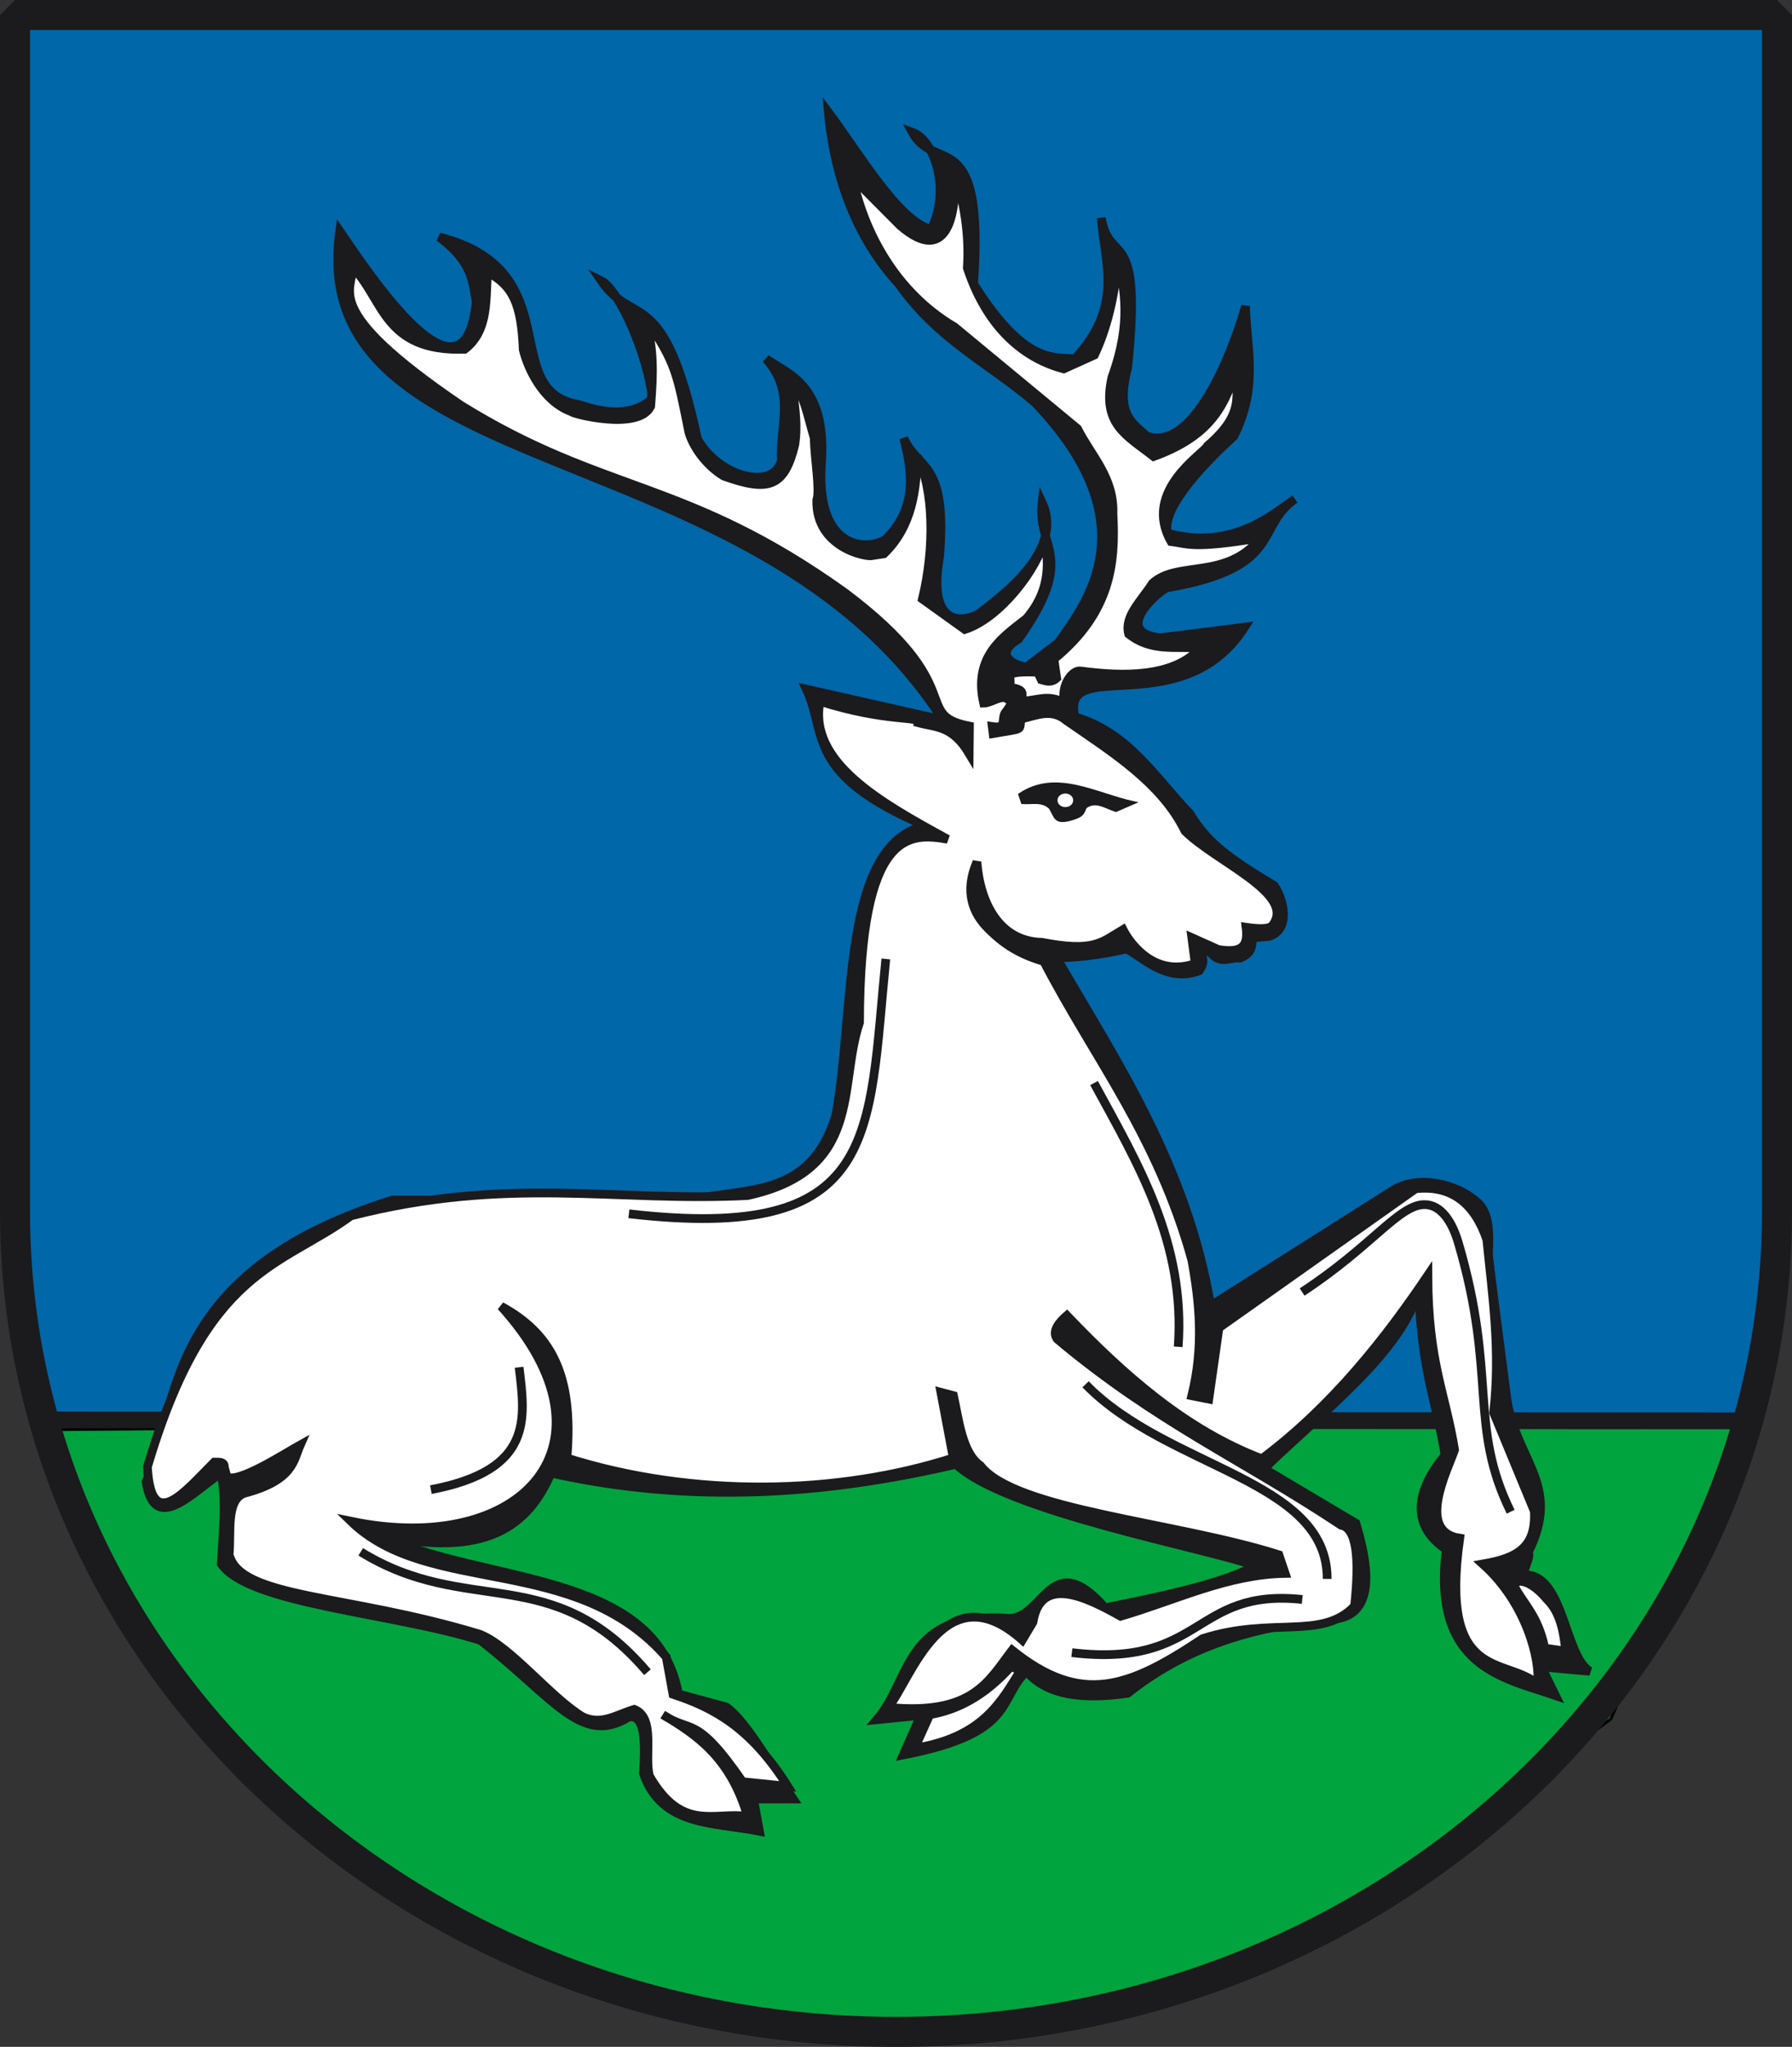 <?xml version="1.0" encoding="UTF-8" standalone="no"?>
<!-- Created with Inkscape (http://www.inkscape.org/) -->
<svg
   xmlns:svg="http://www.w3.org/2000/svg"
   xmlns="http://www.w3.org/2000/svg"
   version="1.0"
   width="641.526"
   height="732.319"
   id="svg2">
  <rect width="100%" height="100%" fill="#333333" stroke="none"/>
  <defs
     id="defs5">
    <clipPath
       id="clipPath4045">
      <path
         d="M 0.03,841.95 L 595.29,841.95 L 595.29,0.03 L 0.03,0.03 L 0.03,841.95 z"
         id="path4047" />
    </clipPath>
    <clipPath
       id="clipPath4039">
      <path
         d="M -0.138,841.445 L 595.138,841.445 L 595.138,-0.445 L -0.138,-0.445 L -0.138,841.445 z"
         id="path4041" />
    </clipPath>
  </defs>
  <path
     d="M 3.178,8.487 L 3.178,436.544 C 3.178,598.639 144.405,730.06 318.523,730.06 C 492.753,730.06 633.958,598.639 633.958,436.544 L 633.958,8.487 L 3.178,8.487 z"
     id="path245"
     style="fill:#0067a9;fill-opacity:1;stroke:none;stroke-width:10.746;stroke-linecap:butt;stroke-linejoin:bevel;stroke-miterlimit:4;stroke-dasharray:none;stroke-opacity:1" />
  <path
     d="M 21.353,511.468 L 625.368,506.393 L 576.64,615.014 C 530.609,649.125 498.237,686.65 418.146,712.246 C 360.678,736.179 312.42,727.878 263.885,720.544 C 197.008,723.947 160.856,684.022 115.099,657.914 C 53.826,609.437 44.212,560.96 16.277,512.483 L 21.353,511.468 z"
     id="path3331"
     style="fill:#00a43f;fill-opacity:1;fill-rule:evenodd;stroke:#000000;stroke-width:1.041px;stroke-linecap:butt;stroke-linejoin:miter;stroke-opacity:1" />
  <path
     d="M 15.92,508.017 L 627.406,508.352"
     id="path3333"
     style="fill:none;fill-rule:evenodd;stroke:#1b1a1c;stroke-width:6;stroke-linecap:butt;stroke-linejoin:miter;stroke-miterlimit:4;stroke-dasharray:none;stroke-opacity:1" />
  <path
     d="M 121.634,82.671 C 108.518,174.482 271.141,153.657 337.512,257.58 L 288.664,246.55 C 296.184,262.357 287.961,277.039 331.209,295.398 C 301.124,302.3 306.235,360.315 299.271,398.859 C 290.246,429.082 266.926,424.63 247.694,429.337 L 140.543,429.337 C 57.477,455.201 64.18,503.631 52.301,530.186 C 55.317,548.844 68.211,534.579 79.089,527.034 C 81.183,535.657 79.816,549.026 79.205,559.511 C 89.176,573.91 140.543,576.933 172.058,586.913 C 198.434,607.452 208.093,624.819 225.095,614.314 C 230.73,613.238 231.218,622.458 230.328,634.432 C 236.836,653.576 255.819,651.929 271.87,655.168 L 269.755,643.64 L 283.937,643.64 C 277.644,634.449 267.594,616.061 259.984,610.71 L 242.851,606.054 C 235.006,561.637 172.16,566.792 135.816,549.095 C 174.076,557.901 189.254,545.723 197.27,527.034 C 247.111,538.127 295.161,534.885 342.24,523.883 C 359.738,540.518 430.025,553.473 449.391,560.125 C 439.487,565.828 418.909,570.642 395.583,575.227 C 376.25,553.123 373.752,579.028 361.149,579.034 C 323.746,575.963 326.333,600.885 313.876,615.276 L 329.634,613.701 L 323.331,627.882 C 363.854,620.054 356.956,608.274 367.452,597.943 C 374.902,606.744 387.966,608.059 403.694,605.822 C 427.276,587.11 453.002,581.264 479.33,579.034 C 494.82,575.932 487.561,552.667 485.401,544.981 L 452.542,525.458 C 474.308,504.349 501.884,483.627 507.885,461.466 C 509.019,491.27 514.152,501.08 517.339,520.615 C 513.928,524.755 499.571,542.224 517.762,554.361 C 512.408,596.676 538.706,600.301 556.853,606.628 L 551.815,596.367 L 569.148,597.943 C 560.267,592.655 559.845,564.337 546.735,563.493 C 543.718,563.299 548.521,557.222 547.088,555.398 C 559.597,530.667 541.838,522.231 539.209,498.67 L 532.79,449.208 C 533.288,441.079 533.303,433.336 528.254,429.644 C 521.534,423.763 507.607,420.067 498.464,425.995 L 433.401,467.155 C 424.942,416.72 398.966,378.477 378.291,342.746 C 389.457,342.386 396.458,340.986 403.196,339.519 C 408.597,341.857 417.158,351.747 429.254,347.357 C 432.087,343.411 429.808,342.108 429.142,338.162 L 433.633,341.095 C 437.053,345.147 440.473,342.338 443.893,342.787 C 448.936,340.743 447.759,338.008 448.663,335.504 L 454.234,335.024 C 462.324,332.517 459.448,321.591 456.172,316.864 C 439.604,306.91 432.228,301.471 425.946,291.094 C 413.22,277.723 403.976,262.14 384.823,256.466 C 379.583,233.979 423.216,259.179 445.584,224.373 L 415.408,228.184 C 397.303,226.231 415.493,210.854 417.876,210.278 C 459.581,203.162 449.16,188.708 463.573,178.56 C 456.465,183.259 441.553,197.259 417.951,190.751 C 415.388,181.234 433.554,163.438 441.703,156.074 C 450.743,138.002 446.191,124.46 445.891,109.5 C 441.373,125.873 427.213,162.096 410.441,155.979 C 405.563,151.253 399.23,148.616 403.694,131.52 C 409.098,79.343 397.391,95.802 394.24,77.944 C 395.483,94.305 402.365,109.499 384.785,128.368 C 376.909,127.755 366.614,130.192 348.543,101.58 C 352.534,43.681 334.872,62.486 326.557,47.275 C 334.741,50.197 340.382,68.241 333.324,82.057 C 321.739,79.276 307.266,54.402 296.543,40.126 C 298.15,57.695 303.779,82.053 321.755,101.58 C 336.011,121.843 354.287,130.043 370.603,144.126 C 412.19,187.609 388.454,216.131 378.905,229.905 L 367.452,238.671 C 360.604,237.504 356.849,233.215 364.607,228.677 C 385.888,198.755 371.123,196.479 373.066,179.788 C 381.108,196.847 358.767,213.178 350.118,219.762 C 343.885,222.949 332.101,223.702 336.345,199.167 C 339.23,164.536 328.714,168.466 323.521,156.732 C 326.695,168.904 328.382,181.805 317.028,192.974 C 310.233,197.264 292.553,196.533 293.958,167.308 C 296.458,137.777 282.629,134.185 274.25,128.368 C 285.127,140.488 278.928,152.607 279.748,164.726 C 276.823,175.786 257.252,170.644 249.673,157.035 C 237.682,101.274 226.91,117.43 215.217,100.427 C 221.598,103.598 231.985,127.138 233.512,142.55 C 224.123,151.631 208.522,144.967 207.139,144.734 C 177.904,139.802 204.303,96.752 157.221,84.786 C 169.474,94.051 169.02,100.776 170.482,107.883 C 166.363,150.145 131.995,97.842 121.634,82.671 z"
     id="path2533"
     style="fill:#1b1a1c;fill-opacity:1;fill-rule:evenodd;stroke:#1b1a1c;stroke-width:3.124;stroke-linecap:butt;stroke-linejoin:miter;stroke-miterlimit:4;stroke-dasharray:none;stroke-opacity:1" />
  <path
     d="M 305.276,63.643 C 309.068,81.97 319.937,104.169 341.755,117.008 L 385.74,153.379 C 390.64,163.127 398.922,170.846 398.427,183.83 C 399.42,201.617 397.62,219.249 377.281,235.85 L 378.274,242.616 C 376.322,244.422 374.36,243.616 372.781,243.184 L 371.507,240.502 C 359.808,240.036 361.607,241.731 361.633,243.463 L 361.642,245.951 C 368.358,246.874 364.787,249.169 366.282,250.788 C 371.13,250.734 375.24,248.221 381.087,251.499 C 379.63,245.119 383.936,239.442 387.008,240.08 C 401.702,242.04 420.072,242.54 429.638,231.878 C 420.471,231.192 412.091,233.209 404.062,226.832 C 402.372,220.488 408.554,215.045 412.575,208.701 C 421.569,200.451 439.07,207.683 451.316,192.431 C 426.639,196.47 425.61,194.535 419.236,193.757 C 408.751,175.477 431.14,162.22 432.286,159.507 C 448.029,146.023 440.397,139.731 443.893,130.016 C 438.855,140.597 437.698,154.399 413.004,163.336 C 403.31,155.684 394.316,151.915 398.067,135.012 C 405.389,114.802 402.259,103.737 400.338,91.614 C 399.215,105.562 396.295,117.563 391.798,127.013 L 380.807,131.981 C 367.497,128.478 353.726,118.311 346.296,95.879 C 347.122,83.486 345.024,72.067 341.618,61.085 C 342.682,74.504 339.957,95.967 322.3,80.75 L 305.276,63.643 z"
     id="path2537"
     style="fill:#ffffff;fill-rule:evenodd;stroke:#1b1a1c;stroke-width:3.124;stroke-linecap:butt;stroke-linejoin:miter;stroke-miterlimit:4;stroke-dasharray:none;stroke-opacity:1" />
  <path
     d="M 293.557,250.919 C 289.259,272.672 315.215,287.146 339.264,300.267 C 325.9,297.949 307.835,296.296 307.702,365.82 C 299.977,388.775 309.179,418.7 267.642,427.731 C 220.298,430.159 181.988,420.542 125.611,435.015 C 100.442,453.396 73.873,453.56 52.774,524.846 C 54.066,549.01 66.266,533.496 76.699,523.126 C 78.407,523.129 80.372,522.81 80.318,525.014 L 81.221,528.306 C 84.876,531.134 102.717,519.557 107.512,516.925 C 105.059,522.428 105.226,529.543 87.614,534.214 C 80.711,536.419 82.803,548.838 82.011,556.136 C 85.904,572.054 123.959,570.151 171.77,584.703 C 182.76,588.984 196.845,607.064 208.523,614.202 C 215.28,617.4 220.318,613.614 227.076,611.562 C 234.686,614.627 230.65,627.397 232.437,635.315 C 244.172,655.762 255.907,648.068 267.642,649.882 C 261.488,628.706 249.251,620.586 237.293,613.464 C 247.549,620.358 248.976,613.003 265.835,637.454 L 282.027,639.119 C 268.673,617.918 255.32,610.912 240.935,606.18 L 238.507,592.827 C 205.909,555.53 153.517,571.351 125.611,544.269 C 186.784,556.998 224.154,516.758 179.377,467.341 C 196.718,476.805 205.551,491.102 202.939,521.653 C 248.26,535.977 299.89,534.927 341.267,521.63 L 336.836,498.14 L 341.328,499.323 C 343.164,507.416 344.36,519.847 351.009,524.39 C 363.38,540.395 420.997,544.537 457.819,556.272 L 460.066,562.921 C 439.477,563.24 420.692,572.58 401.175,578.26 C 389.127,571.511 372.583,563.17 369.789,580.374 L 365.971,586.757 C 337.836,561.716 325.999,601.221 318,610.859 C 348.321,613.857 353.982,601.28 362.329,590.399 C 387.099,610.285 403.892,604.035 430.517,586.274 C 455.515,578.255 473.146,586.974 484.937,574.618 C 486.824,557.117 485.569,546.684 480.121,545.685 C 444.108,521.818 414.487,509.217 378.474,479.08 C 376.431,476.275 379.153,473.075 381.939,470.664 C 402.231,491.844 424.27,511.47 451.71,521.928 C 477.228,502.897 496.485,478.026 511.154,456.278 C 511.243,487.44 517.423,498.296 520.728,518.737 C 518.315,525.824 506.783,547.972 522.569,550.339 C 515.251,602.185 538.999,592.616 550.437,602.538 C 551.543,594.216 546.586,573.652 530.838,559.567 C 543.298,557.43 549.988,553.541 549.275,540.627 L 534.708,505.423 C 537.278,483.097 534.282,463.553 532.28,443.512 C 527.842,430.484 519.629,423.926 506.788,425.303 L 436.379,475.075 L 432.737,500.567 L 426.668,499.354 C 431.016,481.718 429.448,466.055 426.668,450.796 C 414.339,406.311 391.815,378.817 373.692,343.989 C 366.973,341.951 360.648,339.157 353.928,332.368 C 348.224,326.863 345.13,319.036 349.733,308.371 C 350.828,322.897 357.692,336.801 372.981,337.136 C 391.676,340.748 394.26,337.18 402.025,332.588 C 405.062,338.532 414.027,349.615 427.882,344.727 L 426.668,335.472 L 436.105,339.701 C 445.317,341.311 446.867,337.818 446.091,331.768 C 452.158,332.665 454.774,332.181 455.595,330.979 C 464.152,319.862 435.397,308.364 424.225,297.329 C 415.765,280.076 398.322,269.239 381.752,257.78 C 376.375,253.263 370.999,256.052 365.623,257.192 C 364.479,261.633 367.311,260.37 355.533,262.448 L 355.225,259.951 C 361.091,260.839 357.934,256.856 360.274,254.468 C 361.435,252.773 363.084,250.972 360.603,250.057 C 358.573,248.413 355.05,251.478 352.148,251.563 C 348.223,234.409 359.678,227.509 367.473,221.287 C 376.93,210.228 375.031,199.773 374.04,192.505 C 371.713,203.299 357.946,221.257 345.405,225.207 L 330.219,214.322 C 334.625,196.155 334.378,175.179 328.369,163.261 C 328.045,174.703 326.781,188.206 316.43,198.138 L 312.293,198.765 C 310.517,199.467 291.962,196.023 292.399,178.943 C 293.667,175.415 291.631,164.087 291.471,156.626 C 289.19,149.22 287.726,140.179 283.499,136.663 C 284.18,143.998 285.768,150.879 284.517,159.179 C 280.826,174.081 275.403,176.199 259.073,170.311 C 252.603,166.432 247.827,159.373 246.577,154.45 C 242.313,133.257 241.922,129.971 231.237,114.084 C 233.942,125.161 233.971,132.295 232.937,145.344 C 228.746,154.31 204.441,147.906 204.739,147.36 C 194.207,143.606 188.894,131.558 187.327,125.141 C 186.642,108.765 183.651,102.262 174.591,97.399 C 173.686,106.223 175.321,118.147 166.357,124.956 C 137.142,125.947 137.395,106.776 126.099,95.506 C 126.953,103.69 113.637,110.137 164.922,144.959 C 216.327,176.903 245.648,171.314 302.575,212.135 C 347.498,245.923 326.046,255.643 347.057,259.802 L 346.955,269.606 C 340.895,259.421 334.836,260.268 328.777,258.575 C 329.402,256.023 317.562,258.546 293.557,250.919 z"
     id="path2535"
     style="fill:#ffffff;fill-rule:evenodd;stroke:#1b1a1c;stroke-width:3.124;stroke-linecap:butt;stroke-linejoin:miter;stroke-miterlimit:4;stroke-dasharray:none;stroke-opacity:1" />
  <path
     d="M 365.057,284.264 C 378.134,275.511 392.18,284.215 405.909,287.201 L 399.486,289.979 C 395.842,288.844 392.198,285.995 388.553,288.803 C 387.543,290.87 387.984,291.925 382.413,293.342 C 377.699,294.315 377.914,292.303 376.004,289.07 C 373.229,286.228 369.445,287.425 366.025,287.163 L 365.057,284.264 z"
     id="path3309"
     style="fill:#1b1a1c;fill-opacity:1;fill-rule:evenodd;stroke:#1b1a1c;stroke-width:1.041px;stroke-linecap:butt;stroke-linejoin:miter;stroke-opacity:1" />
  <path
     d="M 79.946,267.871 A 3.046,2.284 0 1 1 73.855,267.871 A 3.046,2.284 0 1 1 79.946,267.871 z"
     transform="matrix(0.917,0,0,1.041,310.868,7.478)"
     id="path3311"
     style="opacity:1;fill:#ffffff;fill-opacity:1;fill-rule:nonzero;stroke:none;stroke-width:3;stroke-linecap:square;stroke-linejoin:miter;stroke-miterlimit:4;stroke-dasharray:none;stroke-opacity:1" />
  <path
     d="M 317.119,343.088 C 310.727,406.724 315.313,444.645 225.137,434.276"
     id="path3313"
     style="fill:none;fill-rule:evenodd;stroke:#1b1a1c;stroke-width:3.124;stroke-linecap:butt;stroke-linejoin:miter;stroke-miterlimit:4;stroke-dasharray:none;stroke-opacity:1" />
  <path
     d="M 391.655,387.493 C 407.409,416.408 424.471,444.742 421.787,481.853"
     id="path3315"
     style="fill:none;fill-rule:evenodd;stroke:#1b1a1c;stroke-width:3.124;stroke-linecap:butt;stroke-linejoin:miter;stroke-miterlimit:4;stroke-dasharray:none;stroke-opacity:1" />
  <path
     d="M 383.726,591.278 C 430.885,596.86 427.001,568.107 466.192,572.248"
     id="path3317"
     style="fill:none;fill-rule:evenodd;stroke:#1b1a1c;stroke-width:3.124;stroke-linecap:butt;stroke-linejoin:miter;stroke-miterlimit:4;stroke-dasharray:none;stroke-opacity:1" />
  <path
     d="M 541.88,567.056 C 545.13,573.636 550.628,577.853 553.006,589.668 L 560.543,590.744 C 559.851,584.781 558.939,577.139 553.724,572.081 C 549.006,566.421 543.728,564.106 541.88,567.056 z"
     id="path3319"
     style="fill:#ffffff;fill-rule:evenodd;stroke:#1b1a1c;stroke-width:3.124;stroke-linecap:butt;stroke-linejoin:miter;stroke-miterlimit:4;stroke-dasharray:none;stroke-opacity:1" />
  <path
     d="M 466.15,462.254 C 491.163,445.876 500.792,431.014 509.946,430.98 C 516.049,430.958 519.945,437.423 522.051,444.555 C 536.059,491.98 525.589,509.858 540.803,540.856"
     id="path3321"
     style="fill:none;fill-rule:evenodd;stroke:#1b1a1c;stroke-width:3.124;stroke-linecap:butt;stroke-linejoin:miter;stroke-miterlimit:4;stroke-dasharray:none;stroke-opacity:1" />
  <path
     d="M 388.625,495.274 C 418.193,525.654 475.216,529.159 475.123,564.903"
     id="path3323"
     style="fill:none;fill-rule:evenodd;stroke:#1b1a1c;stroke-width:3.124;stroke-linecap:butt;stroke-linejoin:miter;stroke-miterlimit:4;stroke-dasharray:none;stroke-opacity:1" />
  <path
     d="M 185.841,489.173 C 187.978,507.387 191.242,525.923 154.257,532.96"
     id="path3325"
     style="fill:none;fill-rule:evenodd;stroke:#1b1a1c;stroke-width:3.124;stroke-linecap:butt;stroke-linejoin:miter;stroke-miterlimit:4;stroke-dasharray:none;stroke-opacity:1" />
  <path
     d="M 129.133,555.212 C 167.656,578.9 197.565,558.062 231.781,598.281"
     id="path3327"
     style="fill:none;fill-rule:evenodd;stroke:#1b1a1c;stroke-width:3.124;stroke-linecap:butt;stroke-linejoin:miter;stroke-miterlimit:4;stroke-dasharray:none;stroke-opacity:1" />
  <path
     d="M 332.86,613.453 L 327.446,625.461 C 352.052,621.577 358.554,608.434 365.284,597.758 L 361.995,596.188 C 352.503,606.774 342.709,611.79 332.86,613.453 z"
     id="path3329"
     style="fill:#ffffff;fill-rule:evenodd;stroke:#1b1a1c;stroke-width:3.124;stroke-linecap:butt;stroke-linejoin:miter;stroke-miterlimit:4;stroke-dasharray:none;stroke-opacity:1" />
  <path
     d="M 5.373,5.373 L 5.373,433.43 C 5.373,595.525 146.6,726.946 320.718,726.946 C 494.949,726.946 636.153,595.525 636.153,433.43 L 636.153,5.373 L 5.373,5.373 z"
     id="path3349"
     style="fill:none;fill-opacity:1;stroke:#1b1a1c;stroke-width:10.746;stroke-linecap:butt;stroke-linejoin:bevel;stroke-miterlimit:4;stroke-dasharray:none;stroke-opacity:1" />
</svg>
